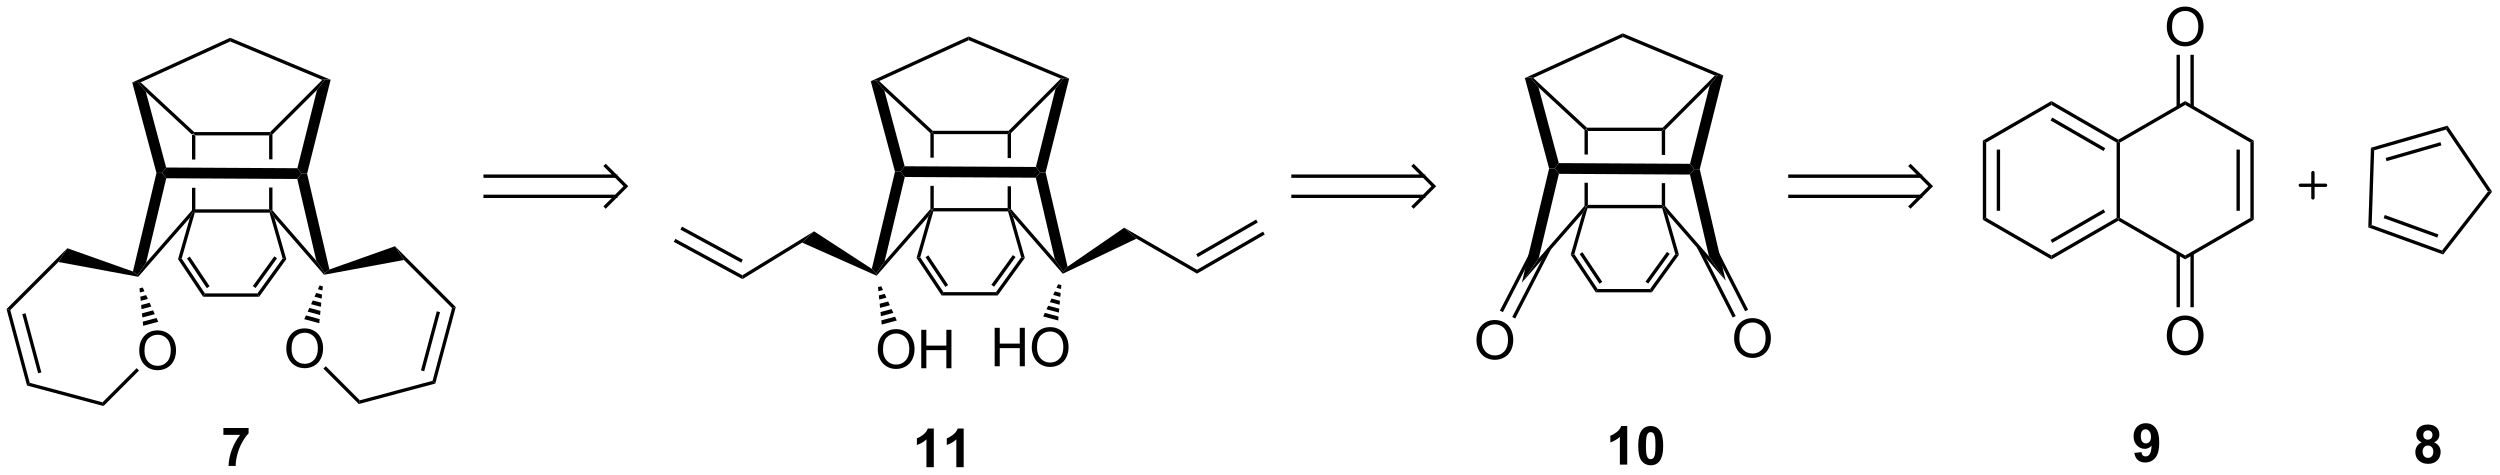 <?xml version="1.0" encoding="UTF-8"?>
<!DOCTYPE svg PUBLIC '-//W3C//DTD SVG 1.0//EN'
          'http://www.w3.org/TR/2001/REC-SVG-20010904/DTD/svg10.dtd'>
<svg stroke-dasharray="none" shape-rendering="auto" xmlns="http://www.w3.org/2000/svg" font-family="'Dialog'" text-rendering="auto" width="1021" fill-opacity="1" color-interpolation="auto" color-rendering="auto" preserveAspectRatio="xMidYMid meet" font-size="12px" viewBox="0 0 1021 194" fill="black" xmlns:xlink="http://www.w3.org/1999/xlink" stroke="black" image-rendering="auto" stroke-miterlimit="10" stroke-linecap="square" stroke-linejoin="miter" font-style="normal" stroke-width="1" height="194" stroke-dashoffset="0" font-weight="normal" stroke-opacity="1"
><!--Generated by the Batik Graphics2D SVG Generator--><defs id="genericDefs"
  /><g
  ><defs id="defs1"
    ><clipPath clipPathUnits="userSpaceOnUse" id="clipPath1"
      ><path d="M0.646 1.611 L383.306 1.611 L383.306 74.151 L0.646 74.151 L0.646 1.611 Z"
      /></clipPath
      ><clipPath clipPathUnits="userSpaceOnUse" id="clipPath2"
      ><path d="M14.555 226.264 L14.555 296.788 L386.576 296.788 L386.576 226.264 Z"
      /></clipPath
    ></defs
    ><g transform="scale(2.667,2.667) translate(-0.646,-1.611) matrix(1.029,0,0,1.029,-14.325,-231.124)"
    ><path d="M43.371 246.172 L43.121 246.281 L43.121 249.919 L43.121 249.919 L43.621 249.922 L43.621 249.922 L43.621 246.422 L43.371 246.172 ZM43.121 254.119 L43.121 257.578 L43.371 257.672 L43.621 257.422 L43.621 254.122 L43.621 254.122 L43.121 254.119 Z" stroke="none" clip-path="url(#clipPath2)"
    /></g
    ><g transform="matrix(2.743,0,0,2.743,-39.923,-620.628)"
    ><path d="M43.56 257.922 L43.371 257.672 L43.621 257.422 L54.621 257.422 L54.871 257.672 L54.683 257.922 Z" stroke="none" clip-path="url(#clipPath2)"
    /></g
    ><g transform="matrix(2.743,0,0,2.743,-39.923,-620.628)"
    ><path d="M54.871 246.172 L54.621 246.422 L54.621 249.982 L54.621 249.982 L55.121 249.985 L55.121 249.985 L55.121 246.275 L54.871 246.172 ZM54.621 254.182 L54.621 257.422 L54.871 257.672 L55.121 257.578 L55.121 254.185 L55.121 254.185 L54.621 254.182 Z" stroke="none" clip-path="url(#clipPath2)"
    /></g
    ><g transform="matrix(2.743,0,0,2.743,-39.923,-620.628)"
    ><path d="M54.768 245.922 L54.871 246.172 L54.621 246.422 L43.621 246.422 L43.371 246.172 L43.469 245.922 Z" stroke="none" clip-path="url(#clipPath2)"
    /></g
    ><g transform="matrix(2.743,0,0,2.743,-39.923,-620.628)"
    ><path d="M43.469 245.922 L43.371 246.172 L43.121 246.281 L36.27 239.922 L35.046 238.445 L35.49 238.517 Z" stroke="none" clip-path="url(#clipPath2)"
    /></g
    ><g transform="matrix(2.743,0,0,2.743,-39.923,-620.628)"
    ><path d="M55.121 246.275 L54.871 246.172 L54.768 245.922 L62.534 238.155 L62.975 238.068 L61.755 239.641 Z" stroke="none" clip-path="url(#clipPath2)"
    /></g
    ><g transform="matrix(2.743,0,0,2.743,-39.923,-620.628)"
    ><path d="M35.49 238.517 L35.046 238.445 L34.242 238.537 L48.817 231.883 L48.826 232.429 Z" stroke="none" clip-path="url(#clipPath2)"
    /></g
    ><g transform="matrix(2.743,0,0,2.743,-39.923,-620.628)"
    ><path d="M48.826 232.429 L48.817 231.883 L63.783 238.135 L62.975 238.068 L62.534 238.155 Z" stroke="none" clip-path="url(#clipPath2)"
    /></g
    ><g transform="matrix(2.743,0,0,2.743,-39.923,-620.628)"
    ><path d="M43.121 257.578 L43.371 257.672 L42.824 258.678 L35.141 267.466 L35.046 267.195 L36.302 265.378 Z" stroke="none" clip-path="url(#clipPath2)"
    /></g
    ><g transform="matrix(2.743,0,0,2.743,-39.923,-620.628)"
    ><path d="M55.42 258.684 L54.871 257.672 L55.121 257.578 L61.654 265.087 L62.897 266.896 L62.802 267.167 Z" stroke="none" clip-path="url(#clipPath2)"
    /></g
    ><g transform="matrix(2.743,0,0,2.743,-39.923,-620.628)"
    ><path d="M34.242 238.537 L35.046 238.445 L36.27 239.922 L39.291 251.198 L38.676 251.995 L37.851 252.006 Z" stroke="none" clip-path="url(#clipPath2)"
    /></g
    ><g transform="matrix(2.743,0,0,2.743,-39.923,-620.628)"
    ><path d="M37.851 252.006 L38.676 251.995 L39.307 252.798 L36.302 265.378 L35.046 267.195 L34.346 266.682 Z" stroke="none" clip-path="url(#clipPath2)"
    /></g
    ><g transform="matrix(2.743,0,0,2.743,-39.923,-620.628)"
    ><path d="M61.755 239.641 L62.975 238.068 L63.783 238.135 L60.276 252.116 L59.453 252.109 L58.83 251.305 Z" stroke="none" clip-path="url(#clipPath2)"
    /></g
    ><g transform="matrix(2.743,0,0,2.743,-39.923,-620.628)"
    ><path d="M58.817 252.905 L59.453 252.109 L60.276 252.116 L63.599 266.382 L62.897 266.896 L61.654 265.087 Z" stroke="none" clip-path="url(#clipPath2)"
    /></g
    ><g transform="matrix(2.743,0,0,2.743,-39.923,-620.628)"
    ><path d="M39.307 252.798 L38.676 251.995 L39.291 251.198 L58.83 251.305 L59.453 252.109 L58.817 252.905 Z" stroke="none" clip-path="url(#clipPath2)"
    /></g
    ><g transform="matrix(2.743,0,0,2.743,-39.923,-620.628)"
    ><path d="M42.824 258.678 L43.371 257.672 L43.56 257.922 L41.607 264.757 L41.063 264.842 Z" stroke="none" clip-path="url(#clipPath2)"
    /></g
    ><g transform="matrix(2.743,0,0,2.743,-39.923,-620.628)"
    ><path d="M57.181 264.847 L56.634 264.751 L54.683 257.922 L54.871 257.672 L55.42 258.684 Z" stroke="none" clip-path="url(#clipPath2)"
    /></g
    ><g transform="matrix(2.743,0,0,2.743,-39.923,-620.628)"
    ><path d="M41.063 264.842 L41.607 264.757 L45.062 269.94 L44.795 270.44 ZM42.396 264.74 L45.345 269.162 L45.761 268.885 L42.812 264.462 Z" stroke="none" clip-path="url(#clipPath2)"
    /></g
    ><g transform="matrix(2.743,0,0,2.743,-39.923,-620.628)"
    ><path d="M56.634 264.751 L57.181 264.847 L53.142 270.44 L52.887 269.94 ZM55.395 264.423 L52.2 268.847 L52.605 269.139 L55.8 264.716 Z" stroke="none" clip-path="url(#clipPath2)"
    /></g
    ><g transform="matrix(2.743,0,0,2.743,-39.923,-620.628)"
    ><path d="M44.795 270.44 L45.062 269.94 L52.887 269.94 L53.142 270.44 Z" stroke="none" clip-path="url(#clipPath2)"
    /></g
    ><g transform="matrix(2.743,0,0,2.743,-39.923,-620.628)"
    ><path d="M35.285 278.489 Q35.285 277.062 36.051 276.257 Q36.816 275.45 38.027 275.45 Q38.819 275.45 39.454 275.83 Q40.092 276.208 40.426 276.885 Q40.762 277.562 40.762 278.421 Q40.762 279.294 40.41 279.981 Q40.059 280.669 39.413 281.023 Q38.77 281.377 38.022 281.377 Q37.215 281.377 36.577 280.986 Q35.941 280.593 35.613 279.919 Q35.285 279.242 35.285 278.489 ZM36.066 278.5 Q36.066 279.536 36.621 280.132 Q37.178 280.726 38.02 280.726 Q38.874 280.726 39.426 280.125 Q39.98 279.523 39.98 278.419 Q39.98 277.718 39.743 277.197 Q39.507 276.677 39.051 276.39 Q38.598 276.101 38.03 276.101 Q37.225 276.101 36.645 276.656 Q36.066 277.208 36.066 278.5 Z" stroke="none" clip-path="url(#clipPath2)"
    /></g
    ><g transform="matrix(2.743,0,0,2.743,-39.923,-620.628)"
    ><path d="M35.805 269.062 L36.061 269.629 L35.383 269.811 L35.322 269.192 ZM36.318 270.196 L36.575 270.763 L35.506 271.05 L35.444 270.43 ZM36.831 271.33 L37.088 271.897 L35.628 272.289 L35.567 271.669 ZM37.344 272.465 L37.601 273.032 L35.751 273.527 L35.69 272.908 ZM37.858 273.599 L38.114 274.166 L35.873 274.766 L35.812 274.147 Z" stroke="none" clip-path="url(#clipPath2)"
    /></g
    ><g transform="matrix(2.743,0,0,2.743,-39.923,-620.628)"
    ><path d="M57.184 278.19 Q57.184 276.763 57.949 275.958 Q58.715 275.151 59.926 275.151 Q60.718 275.151 61.353 275.531 Q61.991 275.909 62.324 276.586 Q62.66 277.263 62.66 278.122 Q62.66 278.994 62.309 279.682 Q61.957 280.369 61.311 280.724 Q60.668 281.078 59.921 281.078 Q59.114 281.078 58.475 280.687 Q57.84 280.294 57.512 279.619 Q57.184 278.942 57.184 278.19 ZM57.965 278.2 Q57.965 279.237 58.52 279.833 Q59.077 280.427 59.918 280.427 Q60.772 280.427 61.324 279.825 Q61.879 279.224 61.879 278.119 Q61.879 277.419 61.642 276.898 Q61.405 276.377 60.949 276.091 Q60.496 275.802 59.929 275.802 Q59.124 275.802 58.543 276.356 Q57.965 276.909 57.965 278.2 Z" stroke="none" clip-path="url(#clipPath2)"
    /></g
    ><g transform="matrix(2.743,0,0,2.743,-39.923,-620.628)"
    ><path d="M62.621 268.892 L62.562 269.502 L61.884 269.32 L62.138 268.763 ZM62.504 270.112 L62.445 270.722 L61.376 270.435 L61.63 269.878 ZM62.386 271.332 L62.327 271.942 L60.868 271.551 L61.122 270.993 ZM62.269 272.552 L62.21 273.162 L60.359 272.666 L60.614 272.108 ZM62.151 273.772 L62.092 274.382 L59.851 273.781 L60.105 273.224 Z" stroke="none" clip-path="url(#clipPath2)"
    /></g
    ><g transform="matrix(2.743,0,0,2.743,-39.923,-620.628)"
    ><path d="M34.346 266.682 L35.046 267.195 L35.141 267.466 L23.244 265.266 L24.582 263.22 Z" stroke="none" clip-path="url(#clipPath2)"
    /></g
    ><g transform="matrix(2.743,0,0,2.743,-39.923,-620.628)"
    ><path d="M24.582 263.22 L23.244 265.266 L16.085 272.425 L15.527 272.276 Z" stroke="none" clip-path="url(#clipPath2)"
    /></g
    ><g transform="matrix(2.743,0,0,2.743,-39.923,-620.628)"
    ><path d="M15.527 272.276 L16.085 272.425 L18.986 283.254 L18.578 283.663 ZM17.873 273.034 L20.231 281.833 L20.714 281.704 L18.356 272.904 Z" stroke="none" clip-path="url(#clipPath2)"
    /></g
    ><g transform="matrix(2.743,0,0,2.743,-39.923,-620.628)"
    ><path d="M18.578 283.663 L18.986 283.254 L29.816 286.156 L29.965 286.714 Z" stroke="none" clip-path="url(#clipPath2)"
    /></g
    ><g transform="matrix(2.743,0,0,2.743,-39.923,-620.628)"
    ><path d="M29.965 286.714 L29.816 286.156 L34.894 281.078 L35.248 281.431 Z" stroke="none" clip-path="url(#clipPath2)"
    /></g
    ><g transform="matrix(2.743,0,0,2.743,-39.923,-620.628)"
    ><path d="M62.702 281.139 L63.056 280.785 L68.127 285.857 L67.978 286.414 Z" stroke="none" clip-path="url(#clipPath2)"
    /></g
    ><g transform="matrix(2.743,0,0,2.743,-39.923,-620.628)"
    ><path d="M67.978 286.414 L68.127 285.857 L78.957 282.955 L79.365 283.363 Z" stroke="none" clip-path="url(#clipPath2)"
    /></g
    ><g transform="matrix(2.743,0,0,2.743,-39.923,-620.628)"
    ><path d="M79.365 283.363 L78.957 282.955 L81.858 272.126 L82.416 271.976 ZM77.712 281.534 L80.07 272.734 L79.587 272.605 L77.229 281.404 Z" stroke="none" clip-path="url(#clipPath2)"
    /></g
    ><g transform="matrix(2.743,0,0,2.743,-39.923,-620.628)"
    ><path d="M82.416 271.976 L81.858 272.126 L74.7 264.967 L73.361 262.921 Z" stroke="none" clip-path="url(#clipPath2)"
    /></g
    ><g transform="matrix(2.743,0,0,2.743,-39.923,-620.628)"
    ><path d="M73.361 262.921 L74.7 264.967 L62.802 267.167 L62.897 266.896 L63.599 266.382 Z" stroke="none" clip-path="url(#clipPath2)"
    /></g
    ><g transform="matrix(2.743,0,0,2.743,-39.923,-620.628)"
    ><path d="M250.721 245.515 L250.471 245.624 L250.471 249.262 L250.471 249.262 L250.971 249.265 L250.971 249.265 L250.971 245.765 L250.721 245.515 ZM250.471 253.462 L250.471 256.921 L250.721 257.015 L250.971 256.765 L250.971 253.465 L250.971 253.465 L250.471 253.462 Z" stroke="none" clip-path="url(#clipPath2)"
    /></g
    ><g transform="matrix(2.743,0,0,2.743,-39.923,-620.628)"
    ><path d="M250.91 257.265 L250.721 257.015 L250.971 256.765 L261.971 256.765 L262.221 257.015 L262.033 257.265 Z" stroke="none" clip-path="url(#clipPath2)"
    /></g
    ><g transform="matrix(2.743,0,0,2.743,-39.923,-620.628)"
    ><path d="M262.221 245.515 L261.971 245.765 L261.971 249.325 L261.971 249.325 L262.471 249.328 L262.471 249.328 L262.471 245.618 L262.221 245.515 ZM261.971 253.525 L261.971 256.765 L262.221 257.015 L262.471 256.921 L262.471 253.528 L262.471 253.528 L261.971 253.525 Z" stroke="none" clip-path="url(#clipPath2)"
    /></g
    ><g transform="matrix(2.743,0,0,2.743,-39.923,-620.628)"
    ><path d="M262.118 245.265 L262.221 245.515 L261.971 245.765 L250.971 245.765 L250.721 245.515 L250.819 245.265 Z" stroke="none" clip-path="url(#clipPath2)"
    /></g
    ><g transform="matrix(2.743,0,0,2.743,-39.923,-620.628)"
    ><path d="M250.819 245.265 L250.721 245.515 L250.471 245.624 L243.62 239.265 L242.396 237.788 L242.84 237.86 Z" stroke="none" clip-path="url(#clipPath2)"
    /></g
    ><g transform="matrix(2.743,0,0,2.743,-39.923,-620.628)"
    ><path d="M262.471 245.618 L262.221 245.515 L262.118 245.265 L269.884 237.498 L270.325 237.411 L269.106 238.984 Z" stroke="none" clip-path="url(#clipPath2)"
    /></g
    ><g transform="matrix(2.743,0,0,2.743,-39.923,-620.628)"
    ><path d="M242.84 237.86 L242.396 237.788 L241.592 237.88 L256.167 231.226 L256.176 231.772 Z" stroke="none" clip-path="url(#clipPath2)"
    /></g
    ><g transform="matrix(2.743,0,0,2.743,-39.923,-620.628)"
    ><path d="M256.176 231.772 L256.167 231.226 L271.133 237.478 L270.325 237.411 L269.884 237.498 Z" stroke="none" clip-path="url(#clipPath2)"
    /></g
    ><g transform="matrix(2.743,0,0,2.743,-39.923,-620.628)"
    ><path d="M250.471 256.921 L250.721 257.015 L250.174 258.021 L241.139 268.355 L243.652 264.721 Z" stroke="none" clip-path="url(#clipPath2)"
    /></g
    ><g transform="matrix(2.743,0,0,2.743,-39.923,-620.628)"
    ><path d="M262.77 258.027 L262.221 257.015 L262.471 256.921 L269.005 264.43 L271.49 268.048 Z" stroke="none" clip-path="url(#clipPath2)"
    /></g
    ><g transform="matrix(2.743,0,0,2.743,-39.923,-620.628)"
    ><path d="M241.592 237.88 L242.396 237.788 L243.62 239.265 L246.641 250.541 L246.026 251.338 L245.201 251.349 Z" stroke="none" clip-path="url(#clipPath2)"
    /></g
    ><g transform="matrix(2.743,0,0,2.743,-39.923,-620.628)"
    ><path d="M245.201 251.349 L246.026 251.338 L246.657 252.141 L243.652 264.721 L241.139 268.355 Z" stroke="none" clip-path="url(#clipPath2)"
    /></g
    ><g transform="matrix(2.743,0,0,2.743,-39.923,-620.628)"
    ><path d="M269.106 238.984 L270.325 237.411 L271.133 237.478 L267.626 251.459 L266.803 251.452 L266.18 250.649 Z" stroke="none" clip-path="url(#clipPath2)"
    /></g
    ><g transform="matrix(2.743,0,0,2.743,-39.923,-620.628)"
    ><path d="M266.167 252.249 L266.803 251.452 L267.626 251.459 L271.49 268.048 L269.005 264.43 Z" stroke="none" clip-path="url(#clipPath2)"
    /></g
    ><g transform="matrix(2.743,0,0,2.743,-39.923,-620.628)"
    ><path d="M246.657 252.141 L246.026 251.338 L246.641 250.541 L266.18 250.649 L266.803 251.452 L266.167 252.249 Z" stroke="none" clip-path="url(#clipPath2)"
    /></g
    ><g transform="matrix(2.743,0,0,2.743,-39.923,-620.628)"
    ><path d="M250.174 258.021 L250.721 257.015 L250.91 257.265 L248.957 264.1 L248.413 264.185 Z" stroke="none" clip-path="url(#clipPath2)"
    /></g
    ><g transform="matrix(2.743,0,0,2.743,-39.923,-620.628)"
    ><path d="M264.531 264.19 L263.984 264.094 L262.033 257.265 L262.221 257.015 L262.77 258.027 Z" stroke="none" clip-path="url(#clipPath2)"
    /></g
    ><g transform="matrix(2.743,0,0,2.743,-39.923,-620.628)"
    ><path d="M248.413 264.185 L248.957 264.1 L252.412 269.283 L252.145 269.783 ZM249.746 264.083 L252.695 268.505 L253.111 268.228 L250.162 263.805 Z" stroke="none" clip-path="url(#clipPath2)"
    /></g
    ><g transform="matrix(2.743,0,0,2.743,-39.923,-620.628)"
    ><path d="M263.984 264.094 L264.531 264.19 L260.492 269.783 L260.237 269.283 ZM262.745 263.766 L259.55 268.19 L259.955 268.482 L263.15 264.059 Z" stroke="none" clip-path="url(#clipPath2)"
    /></g
    ><g transform="matrix(2.743,0,0,2.743,-39.923,-620.628)"
    ><path d="M252.145 269.783 L252.412 269.283 L260.237 269.283 L260.492 269.783 Z" stroke="none" clip-path="url(#clipPath2)"
    /></g
    ><g transform="matrix(2.743,0,0,2.743,-39.923,-620.628)"
    ><path d="M234.385 276.943 Q234.385 275.516 235.15 274.712 Q235.916 273.904 237.127 273.904 Q237.919 273.904 238.554 274.285 Q239.192 274.662 239.525 275.339 Q239.861 276.016 239.861 276.876 Q239.861 277.748 239.51 278.436 Q239.158 279.123 238.512 279.477 Q237.869 279.832 237.122 279.832 Q236.315 279.832 235.677 279.441 Q235.041 279.048 234.713 278.373 Q234.385 277.696 234.385 276.943 ZM235.166 276.954 Q235.166 277.99 235.721 278.587 Q236.278 279.18 237.119 279.18 Q237.973 279.18 238.525 278.579 Q239.08 277.977 239.08 276.873 Q239.08 276.173 238.843 275.652 Q238.606 275.131 238.15 274.844 Q237.697 274.555 237.13 274.555 Q236.325 274.555 235.744 275.11 Q235.166 275.662 235.166 276.954 Z" stroke="none" clip-path="url(#clipPath2)"
    /></g
    ><g transform="matrix(2.743,0,0,2.743,-39.923,-620.628)"
    ><path d="M243.177 262.222 L237.869 272.507 L238.314 272.736 L243.621 262.451 ZM245.017 263.171 L239.709 273.456 L240.153 273.685 L245.461 263.401 Z" stroke="none" clip-path="url(#clipPath2)"
    /></g
    ><g transform="matrix(2.743,0,0,2.743,-39.923,-620.628)"
    ><path d="M272.744 276.665 Q272.744 275.238 273.509 274.433 Q274.275 273.626 275.486 273.626 Q276.277 273.626 276.913 274.006 Q277.551 274.384 277.884 275.061 Q278.22 275.738 278.22 276.597 Q278.22 277.469 277.869 278.157 Q277.517 278.844 276.871 279.199 Q276.228 279.553 275.481 279.553 Q274.673 279.553 274.035 279.162 Q273.4 278.769 273.072 278.094 Q272.744 277.417 272.744 276.665 ZM273.525 276.675 Q273.525 277.712 274.08 278.308 Q274.637 278.902 275.478 278.902 Q276.332 278.902 276.884 278.3 Q277.439 277.699 277.439 276.594 Q277.439 275.894 277.202 275.373 Q276.965 274.852 276.509 274.566 Q276.056 274.277 275.488 274.277 Q274.684 274.277 274.103 274.832 Q273.525 275.384 273.525 276.675 Z" stroke="none" clip-path="url(#clipPath2)"
    /></g
    ><g transform="matrix(2.743,0,0,2.743,-39.923,-620.628)"
    ><path d="M267.208 263.115 L272.536 273.542 L272.982 273.314 L267.653 262.888 ZM269.051 262.173 L274.38 272.6 L274.825 272.372 L269.497 261.946 Z" stroke="none" clip-path="url(#clipPath2)"
    /></g
    ><g transform="matrix(2.743,0,0,2.743,-39.923,-620.628)"
    ><path d="M47.815 291.005 L47.815 289.987 L51.568 289.987 L51.568 290.784 Q51.104 291.239 50.623 292.096 Q50.143 292.95 49.891 293.914 Q49.638 294.877 49.643 295.635 L48.584 295.635 Q48.612 294.448 49.073 293.213 Q49.537 291.979 50.31 291.005 L47.815 291.005 Z" stroke="none" clip-path="url(#clipPath2)"
    /></g
    ><g transform="matrix(2.743,0,0,2.743,-39.923,-620.628)"
    ><path d="M256.829 295.435 L255.733 295.435 L255.733 291.298 Q255.131 291.86 254.314 292.131 L254.314 291.133 Q254.743 290.993 255.246 290.602 Q255.751 290.209 255.939 289.685 L256.829 289.685 L256.829 295.435 ZM260.325 289.685 Q261.159 289.685 261.627 290.279 Q262.185 290.982 262.185 292.61 Q262.185 294.235 261.622 294.946 Q261.159 295.534 260.325 295.534 Q259.489 295.534 258.976 294.891 Q258.466 294.248 258.466 292.599 Q258.466 290.982 259.028 290.271 Q259.495 289.685 260.325 289.685 ZM260.325 290.594 Q260.127 290.594 259.971 290.722 Q259.815 290.849 259.729 291.178 Q259.614 291.602 259.614 292.61 Q259.614 293.618 259.716 293.995 Q259.817 294.373 259.971 294.498 Q260.127 294.623 260.325 294.623 Q260.526 294.623 260.682 294.495 Q260.838 294.368 260.924 294.04 Q261.036 293.618 261.036 292.61 Q261.036 291.602 260.935 291.227 Q260.833 290.849 260.679 290.722 Q260.526 290.594 260.325 290.594 Z" stroke="none" clip-path="url(#clipPath2)"
    /></g
    ><g transform="matrix(2.743,0,0,2.743,-39.923,-620.628)"
    ><path d="M153.33 245.984 L153.08 246.093 L153.08 249.732 L153.08 249.732 L153.58 249.735 L153.58 249.735 L153.58 246.234 L153.33 245.984 ZM153.08 253.932 L153.08 257.39 L153.33 257.484 L153.58 257.234 L153.58 253.935 L153.58 253.935 L153.08 253.932 Z" stroke="none" clip-path="url(#clipPath2)"
    /></g
    ><g transform="matrix(2.743,0,0,2.743,-39.923,-620.628)"
    ><path d="M153.519 257.734 L153.33 257.484 L153.58 257.234 L164.58 257.234 L164.83 257.484 L164.642 257.734 Z" stroke="none" clip-path="url(#clipPath2)"
    /></g
    ><g transform="matrix(2.743,0,0,2.743,-39.923,-620.628)"
    ><path d="M164.83 245.984 L164.58 246.234 L164.58 249.795 L164.58 249.795 L165.08 249.798 L165.08 249.798 L165.08 246.088 L164.83 245.984 ZM164.58 253.995 L164.58 257.234 L164.83 257.484 L165.08 257.391 L165.08 253.998 L165.08 253.998 L164.58 253.995 Z" stroke="none" clip-path="url(#clipPath2)"
    /></g
    ><g transform="matrix(2.743,0,0,2.743,-39.923,-620.628)"
    ><path d="M164.727 245.734 L164.83 245.984 L164.58 246.234 L153.58 246.234 L153.33 245.984 L153.428 245.734 Z" stroke="none" clip-path="url(#clipPath2)"
    /></g
    ><g transform="matrix(2.743,0,0,2.743,-39.923,-620.628)"
    ><path d="M153.428 245.734 L153.33 245.984 L153.08 246.093 L146.229 239.735 L145.005 238.258 L145.449 238.329 Z" stroke="none" clip-path="url(#clipPath2)"
    /></g
    ><g transform="matrix(2.743,0,0,2.743,-39.923,-620.628)"
    ><path d="M165.08 246.088 L164.83 245.984 L164.727 245.734 L172.493 237.968 L172.934 237.881 L171.714 239.454 Z" stroke="none" clip-path="url(#clipPath2)"
    /></g
    ><g transform="matrix(2.743,0,0,2.743,-39.923,-620.628)"
    ><path d="M145.449 238.329 L145.005 238.258 L144.201 238.35 L158.776 231.696 L158.785 232.242 Z" stroke="none" clip-path="url(#clipPath2)"
    /></g
    ><g transform="matrix(2.743,0,0,2.743,-39.923,-620.628)"
    ><path d="M158.785 232.242 L158.776 231.696 L173.742 237.947 L172.934 237.881 L172.493 237.968 Z" stroke="none" clip-path="url(#clipPath2)"
    /></g
    ><g transform="matrix(2.743,0,0,2.743,-39.923,-620.628)"
    ><path d="M153.08 257.39 L153.33 257.484 L152.783 258.49 L145.072 267.31 L145.005 267.008 L146.261 265.191 Z" stroke="none" clip-path="url(#clipPath2)"
    /></g
    ><g transform="matrix(2.743,0,0,2.743,-39.923,-620.628)"
    ><path d="M165.379 258.496 L164.83 257.484 L165.08 257.391 L171.613 264.899 L172.856 266.708 L172.792 267.015 Z" stroke="none" clip-path="url(#clipPath2)"
    /></g
    ><g transform="matrix(2.743,0,0,2.743,-39.923,-620.628)"
    ><path d="M144.201 238.35 L145.005 238.258 L146.229 239.735 L149.25 251.011 L148.635 251.807 L147.81 251.819 Z" stroke="none" clip-path="url(#clipPath2)"
    /></g
    ><g transform="matrix(2.743,0,0,2.743,-39.923,-620.628)"
    ><path d="M147.81 251.819 L148.635 251.807 L149.266 252.611 L146.261 265.191 L145.005 267.008 L144.354 266.288 Z" stroke="none" clip-path="url(#clipPath2)"
    /></g
    ><g transform="matrix(2.743,0,0,2.743,-39.923,-620.628)"
    ><path d="M171.714 239.454 L172.934 237.881 L173.742 237.947 L170.235 251.929 L169.412 251.922 L168.789 251.118 Z" stroke="none" clip-path="url(#clipPath2)"
    /></g
    ><g transform="matrix(2.743,0,0,2.743,-39.923,-620.628)"
    ><path d="M168.776 252.718 L169.412 251.922 L170.235 251.929 L173.504 265.961 L172.856 266.708 L171.613 264.899 Z" stroke="none" clip-path="url(#clipPath2)"
    /></g
    ><g transform="matrix(2.743,0,0,2.743,-39.923,-620.628)"
    ><path d="M149.266 252.611 L148.635 251.807 L149.25 251.011 L168.789 251.118 L169.412 251.922 L168.776 252.718 Z" stroke="none" clip-path="url(#clipPath2)"
    /></g
    ><g transform="matrix(2.743,0,0,2.743,-39.923,-620.628)"
    ><path d="M152.783 258.49 L153.33 257.484 L153.519 257.734 L151.566 264.57 L151.022 264.654 Z" stroke="none" clip-path="url(#clipPath2)"
    /></g
    ><g transform="matrix(2.743,0,0,2.743,-39.923,-620.628)"
    ><path d="M167.14 264.66 L166.593 264.564 L164.642 257.734 L164.83 257.484 L165.379 258.496 Z" stroke="none" clip-path="url(#clipPath2)"
    /></g
    ><g transform="matrix(2.743,0,0,2.743,-39.923,-620.628)"
    ><path d="M151.022 264.654 L151.566 264.57 L155.021 269.752 L154.754 270.252 ZM152.355 264.552 L155.304 268.975 L155.72 268.698 L152.771 264.275 Z" stroke="none" clip-path="url(#clipPath2)"
    /></g
    ><g transform="matrix(2.743,0,0,2.743,-39.923,-620.628)"
    ><path d="M166.593 264.564 L167.14 264.66 L163.101 270.252 L162.846 269.752 ZM165.353 264.236 L162.159 268.659 L162.564 268.952 L165.759 264.529 Z" stroke="none" clip-path="url(#clipPath2)"
    /></g
    ><g transform="matrix(2.743,0,0,2.743,-39.923,-620.628)"
    ><path d="M154.754 270.252 L155.021 269.752 L162.846 269.752 L163.101 270.252 Z" stroke="none" clip-path="url(#clipPath2)"
    /></g
    ><g transform="matrix(2.743,0,0,2.743,-39.923,-620.628)"
    ><path d="M145.244 278.302 Q145.244 276.875 146.01 276.07 Q146.775 275.263 147.986 275.263 Q148.778 275.263 149.413 275.643 Q150.051 276.021 150.385 276.698 Q150.721 277.375 150.721 278.234 Q150.721 279.106 150.369 279.794 Q150.018 280.481 149.372 280.836 Q148.728 281.19 147.981 281.19 Q147.174 281.19 146.536 280.799 Q145.9 280.406 145.572 279.731 Q145.244 279.054 145.244 278.302 ZM146.025 278.312 Q146.025 279.349 146.58 279.945 Q147.137 280.539 147.978 280.539 Q148.833 280.539 149.385 279.937 Q149.939 279.336 149.939 278.231 Q149.939 277.531 149.702 277.01 Q149.465 276.489 149.01 276.203 Q148.556 275.914 147.989 275.914 Q147.184 275.914 146.603 276.469 Q146.025 277.021 146.025 278.312 ZM151.719 281.091 L151.719 275.364 L152.477 275.364 L152.477 277.716 L155.454 277.716 L155.454 275.364 L156.212 275.364 L156.212 281.091 L155.454 281.091 L155.454 278.39 L152.477 278.39 L152.477 281.091 L151.719 281.091 Z" stroke="none" clip-path="url(#clipPath2)"
    /></g
    ><g transform="matrix(2.743,0,0,2.743,-39.923,-620.628)"
    ><path d="M145.764 268.875 L146.02 269.442 L145.342 269.624 L145.281 269.004 ZM146.277 270.009 L146.534 270.576 L145.465 270.863 L145.403 270.243 ZM146.79 271.143 L147.047 271.71 L145.587 272.101 L145.526 271.482 ZM147.304 272.277 L147.56 272.844 L145.71 273.34 L145.649 272.721 ZM147.817 273.411 L148.073 273.978 L145.832 274.579 L145.771 273.959 Z" stroke="none" clip-path="url(#clipPath2)"
    /></g
    ><g transform="matrix(2.743,0,0,2.743,-39.923,-620.628)"
    ><path d="M162.649 280.791 L162.649 275.065 L163.407 275.065 L163.407 277.416 L166.384 277.416 L166.384 275.065 L167.142 275.065 L167.142 280.791 L166.384 280.791 L166.384 278.091 L163.407 278.091 L163.407 280.791 L162.649 280.791 ZM168.174 278.002 Q168.174 276.575 168.94 275.771 Q169.705 274.963 170.916 274.963 Q171.708 274.963 172.343 275.344 Q172.981 275.721 173.315 276.398 Q173.651 277.075 173.651 277.935 Q173.651 278.807 173.299 279.495 Q172.947 280.182 172.302 280.536 Q171.658 280.89 170.911 280.89 Q170.104 280.89 169.466 280.5 Q168.83 280.106 168.502 279.432 Q168.174 278.755 168.174 278.002 ZM168.955 278.013 Q168.955 279.049 169.51 279.646 Q170.067 280.239 170.908 280.239 Q171.763 280.239 172.315 279.638 Q172.869 279.036 172.869 277.932 Q172.869 277.231 172.632 276.711 Q172.395 276.19 171.94 275.903 Q171.487 275.614 170.919 275.614 Q170.114 275.614 169.533 276.169 Q168.955 276.721 168.955 278.013 Z" stroke="none" clip-path="url(#clipPath2)"
    /></g
    ><g transform="matrix(2.743,0,0,2.743,-39.923,-620.628)"
    ><path d="M172.58 268.705 L172.528 269.29 L171.85 269.109 L172.097 268.575 ZM172.476 269.876 L172.423 270.462 L171.354 270.175 L171.602 269.642 ZM172.371 271.047 L172.319 271.633 L170.859 271.242 L171.107 270.708 ZM172.267 272.218 L172.214 272.804 L170.364 272.308 L170.612 271.775 ZM172.162 273.389 L172.11 273.975 L169.869 273.375 L170.117 272.841 Z" stroke="none" clip-path="url(#clipPath2)"
    /></g
    ><g transform="matrix(2.743,0,0,2.743,-39.923,-620.628)"
    ><path d="M172.792 267.015 L172.856 266.708 L173.504 265.961 L181.934 260.161 L183.757 261.791 Z" stroke="none" clip-path="url(#clipPath2)"
    /></g
    ><g transform="matrix(2.743,0,0,2.743,-39.923,-620.628)"
    ><path d="M144.354 266.288 L145.005 267.008 L145.072 267.31 L133.979 262.377 L135.758 260.7 Z" stroke="none" clip-path="url(#clipPath2)"
    /></g
    ><g transform="matrix(2.743,0,0,2.743,-39.923,-620.628)"
    ><path d="M153.587 295.815 L152.491 295.815 L152.491 291.677 Q151.889 292.24 151.071 292.511 L151.071 291.513 Q151.501 291.373 152.004 290.982 Q152.509 290.589 152.696 290.065 L153.587 290.065 L153.587 295.815 ZM158.036 295.815 L156.94 295.815 L156.94 291.677 Q156.338 292.24 155.52 292.511 L155.52 291.513 Q155.95 291.373 156.453 290.982 Q156.958 290.589 157.145 290.065 L158.036 290.065 L158.036 295.815 Z" stroke="none" clip-path="url(#clipPath2)"
    /></g
    ><g transform="matrix(2.743,0,0,2.743,-39.923,-620.628)"
    ><path d="M309.774 247.195 L310.274 247.484 L310.274 258.695 L309.774 258.984 ZM311.844 248.535 L311.844 257.644 L312.344 257.644 L312.344 248.535 Z" stroke="none" clip-path="url(#clipPath2)"
    /></g
    ><g transform="matrix(2.743,0,0,2.743,-39.923,-620.628)"
    ><path d="M309.774 258.984 L310.274 258.695 L319.983 264.301 L319.983 264.878 Z" stroke="none" clip-path="url(#clipPath2)"
    /></g
    ><g transform="matrix(2.743,0,0,2.743,-39.923,-620.628)"
    ><path d="M319.983 264.878 L319.983 264.301 L329.692 258.695 L329.942 258.84 L329.942 259.128 ZM320.108 262.416 L327.997 257.861 L327.747 257.428 L319.858 261.983 Z" stroke="none" clip-path="url(#clipPath2)"
    /></g
    ><g transform="matrix(2.743,0,0,2.743,-39.923,-620.628)"
    ><path d="M330.192 258.695 L329.942 258.84 L329.692 258.695 L329.692 247.484 L329.942 247.34 L330.192 247.484 Z" stroke="none" clip-path="url(#clipPath2)"
    /></g
    ><g transform="matrix(2.743,0,0,2.743,-39.923,-620.628)"
    ><path d="M329.942 247.051 L329.942 247.34 L329.692 247.484 L319.983 241.878 L319.983 241.301 ZM327.997 248.318 L320.108 243.763 L319.858 244.196 L327.747 248.751 Z" stroke="none" clip-path="url(#clipPath2)"
    /></g
    ><g transform="matrix(2.743,0,0,2.743,-39.923,-620.628)"
    ><path d="M319.983 241.301 L319.983 241.878 L310.274 247.484 L309.774 247.195 Z" stroke="none" clip-path="url(#clipPath2)"
    /></g
    ><g transform="matrix(2.743,0,0,2.743,-39.923,-620.628)"
    ><path d="M332.327 293.691 L333.389 293.574 Q333.428 293.899 333.592 294.056 Q333.756 294.212 334.024 294.212 Q334.366 294.212 334.603 293.899 Q334.842 293.587 334.907 292.603 Q334.493 293.082 333.873 293.082 Q333.196 293.082 332.707 292.561 Q332.217 292.04 332.217 291.204 Q332.217 290.332 332.733 289.8 Q333.251 289.267 334.053 289.267 Q334.923 289.267 335.48 289.941 Q336.04 290.613 336.04 292.157 Q336.04 293.728 335.457 294.423 Q334.876 295.118 333.944 295.118 Q333.272 295.118 332.858 294.762 Q332.444 294.402 332.327 293.691 ZM334.811 291.293 Q334.811 290.762 334.566 290.47 Q334.321 290.175 334.001 290.175 Q333.696 290.175 333.496 290.418 Q333.295 290.657 333.295 291.204 Q333.295 291.759 333.514 292.019 Q333.733 292.277 334.061 292.277 Q334.376 292.277 334.592 292.027 Q334.811 291.777 334.811 291.293 Z" stroke="none" clip-path="url(#clipPath2)"
    /></g
    ><g transform="matrix(2.743,0,0,2.743,-39.923,-620.628)"
    ><path d="M183.757 261.791 L181.934 260.161 L192.775 266.42 L192.775 266.997 Z" stroke="none" clip-path="url(#clipPath2)"
    /></g
    ><g transform="matrix(2.743,0,0,2.743,-39.923,-620.628)"
    ><path d="M192.775 266.997 L192.775 266.42 L202.609 260.742 L202.859 261.175 ZM192.9 264.534 L201.824 259.382 L201.574 258.949 L192.65 264.101 Z" stroke="none" clip-path="url(#clipPath2)"
    /></g
    ><g transform="matrix(2.743,0,0,2.743,-39.923,-620.628)"
    ><path d="M135.758 260.7 L133.979 262.377 L125.1 267.818 L125.085 267.241 Z" stroke="none" clip-path="url(#clipPath2)"
    /></g
    ><g transform="matrix(2.743,0,0,2.743,-39.923,-620.628)"
    ><path d="M125.085 267.241 L125.1 267.818 L114.867 262.262 L115.106 261.822 ZM125.15 264.92 L116.093 260.003 L115.855 260.442 L124.911 265.36 Z" stroke="none" clip-path="url(#clipPath2)"
    /></g
    ><g transform="matrix(2.743,0,0,2.743,-39.923,-620.628)"
    ><path d="M329.942 259.128 L329.942 258.84 L330.192 258.695 L339.901 264.301 L339.901 264.878 Z" stroke="none" clip-path="url(#clipPath2)"
    /></g
    ><g transform="matrix(2.743,0,0,2.743,-39.923,-620.628)"
    ><path d="M339.901 264.878 L339.901 264.301 L349.611 258.695 L350.111 258.984 Z" stroke="none" clip-path="url(#clipPath2)"
    /></g
    ><g transform="matrix(2.743,0,0,2.743,-39.923,-620.628)"
    ><path d="M350.111 258.984 L349.611 258.695 L349.611 247.484 L350.111 247.195 ZM348.041 257.644 L348.041 248.535 L347.541 248.535 L347.541 257.644 Z" stroke="none" clip-path="url(#clipPath2)"
    /></g
    ><g transform="matrix(2.743,0,0,2.743,-39.923,-620.628)"
    ><path d="M350.111 247.195 L349.611 247.484 L339.901 241.878 L339.901 241.301 Z" stroke="none" clip-path="url(#clipPath2)"
    /></g
    ><g transform="matrix(2.743,0,0,2.743,-39.923,-620.628)"
    ><path d="M339.901 241.301 L339.901 241.878 L330.192 247.484 L329.942 247.34 L329.942 247.051 Z" stroke="none" clip-path="url(#clipPath2)"
    /></g
    ><g transform="matrix(2.743,0,0,2.743,-39.923,-620.628)"
    ><path d="M337.164 230.275 Q337.164 228.849 337.93 228.044 Q338.696 227.237 339.907 227.237 Q340.698 227.237 341.334 227.617 Q341.972 227.994 342.305 228.671 Q342.641 229.349 342.641 230.208 Q342.641 231.08 342.289 231.768 Q341.938 232.455 341.292 232.809 Q340.649 233.164 339.901 233.164 Q339.094 233.164 338.456 232.773 Q337.821 232.38 337.493 231.705 Q337.164 231.028 337.164 230.275 ZM337.946 230.286 Q337.946 231.322 338.5 231.919 Q339.058 232.512 339.899 232.512 Q340.753 232.512 341.305 231.911 Q341.86 231.309 341.86 230.205 Q341.86 229.505 341.623 228.984 Q341.386 228.463 340.93 228.177 Q340.477 227.887 339.909 227.887 Q339.104 227.887 338.524 228.442 Q337.946 228.994 337.946 230.286 Z" stroke="none" clip-path="url(#clipPath2)"
    /></g
    ><g transform="matrix(2.743,0,0,2.743,-39.923,-620.628)"
    ><path d="M341.186 242.187 L341.186 234.416 L340.686 234.416 L340.686 242.187 ZM339.116 242.187 L339.116 234.416 L338.616 234.416 L338.616 242.187 Z" stroke="none" clip-path="url(#clipPath2)"
    /></g
    ><g transform="matrix(2.743,0,0,2.743,-39.923,-620.628)"
    ><path d="M337.164 276.276 Q337.164 274.848 337.93 274.044 Q338.696 273.236 339.907 273.236 Q340.698 273.236 341.334 273.617 Q341.972 273.994 342.305 274.671 Q342.641 275.348 342.641 276.208 Q342.641 277.08 342.289 277.768 Q341.938 278.455 341.292 278.809 Q340.649 279.164 339.901 279.164 Q339.094 279.164 338.456 278.773 Q337.821 278.38 337.493 277.705 Q337.164 277.028 337.164 276.276 ZM337.946 276.286 Q337.946 277.322 338.5 277.919 Q339.058 278.512 339.899 278.512 Q340.753 278.512 341.305 277.911 Q341.86 277.309 341.86 276.205 Q341.86 275.505 341.623 274.984 Q341.386 274.463 340.93 274.177 Q340.477 273.887 339.909 273.887 Q339.104 273.887 338.524 274.442 Q337.946 274.994 337.946 276.286 Z" stroke="none" clip-path="url(#clipPath2)"
    /></g
    ><g transform="matrix(2.743,0,0,2.743,-39.923,-620.628)"
    ><path d="M338.616 263.992 L338.616 272 L339.116 272 L339.116 263.992 ZM340.686 263.992 L340.686 272 L341.186 272 L341.186 263.992 Z" stroke="none" clip-path="url(#clipPath2)"
    /></g
    ><g transform="matrix(2.743,0,0,2.743,-39.923,-620.628)"
    ><path d="M385.603 254.793 L384.986 254.773 L378.745 245.549 L378.955 244.968 Z" stroke="none" clip-path="url(#clipPath2)"
    /></g
    ><g transform="matrix(2.743,0,0,2.743,-39.923,-620.628)"
    ><path d="M378.955 244.968 L378.745 245.549 L368.044 248.634 L367.556 248.255 ZM377.909 247.424 L369.749 249.777 L369.888 250.257 L378.048 247.904 Z" stroke="none" clip-path="url(#clipPath2)"
    /></g
    ><g transform="matrix(2.743,0,0,2.743,-39.923,-620.628)"
    ><path d="M367.556 248.255 L368.044 248.634 L367.671 259.765 L367.16 260.111 Z" stroke="none" clip-path="url(#clipPath2)"
    /></g
    ><g transform="matrix(2.743,0,0,2.743,-39.923,-620.628)"
    ><path d="M367.16 260.111 L367.671 259.765 L378.142 263.558 L378.313 264.152 ZM369.45 258.739 L377.434 261.632 L377.604 261.162 L369.62 258.269 Z" stroke="none" clip-path="url(#clipPath2)"
    /></g
    ><g transform="matrix(2.743,0,0,2.743,-39.923,-620.628)"
    ><path d="M378.313 264.152 L378.142 263.558 L384.986 254.773 L385.603 254.793 Z" stroke="none" clip-path="url(#clipPath2)"
    /></g
    ><g stroke-width="0.5" transform="matrix(2.743,0,0,2.743,-39.923,-620.628)" stroke-linejoin="round" stroke-linecap="round"
    ><path fill="none" d="M357.044 253.842 L360.8 253.842 M358.922 251.964 L358.922 255.72" clip-path="url(#clipPath2)"
    /></g
    ><g transform="matrix(2.743,0,0,2.743,-39.923,-620.628)"
    ><path d="M375.124 292.125 Q374.7 291.946 374.505 291.633 Q374.312 291.318 374.312 290.943 Q374.312 290.302 374.76 289.886 Q375.208 289.466 376.031 289.466 Q376.848 289.466 377.299 289.886 Q377.749 290.302 377.749 290.943 Q377.749 291.341 377.541 291.651 Q377.335 291.961 376.96 292.125 Q377.437 292.318 377.684 292.685 Q377.934 293.052 377.934 293.531 Q377.934 294.326 377.426 294.823 Q376.921 295.318 376.083 295.318 Q375.301 295.318 374.781 294.906 Q374.169 294.422 374.169 293.578 Q374.169 293.115 374.398 292.727 Q374.63 292.336 375.124 292.125 ZM375.351 291.021 Q375.351 291.349 375.536 291.534 Q375.723 291.716 376.031 291.716 Q376.343 291.716 376.531 291.531 Q376.718 291.344 376.718 291.016 Q376.718 290.709 376.533 290.524 Q376.348 290.336 376.044 290.336 Q375.726 290.336 375.538 290.524 Q375.351 290.711 375.351 291.021 ZM375.249 293.474 Q375.249 293.927 375.481 294.183 Q375.716 294.435 376.062 294.435 Q376.403 294.435 376.624 294.19 Q376.848 293.946 376.848 293.485 Q376.848 293.084 376.622 292.839 Q376.395 292.594 376.046 292.594 Q375.645 292.594 375.447 292.873 Q375.249 293.149 375.249 293.474 Z" stroke="none" clip-path="url(#clipPath2)"
    /></g
    ><g stroke-linecap="butt" stroke-width="0.5" transform="matrix(2.743,0,0,2.743,-39.923,-620.628)"
    ><path fill="none" d="M281.05 252.488 L300.514 252.488 M281.05 255.488 L300.514 255.488 M299.014 256.988 L302.014 253.988 L299.014 250.988" clip-path="url(#clipPath2)"
    /></g
    ><g stroke-linecap="butt" stroke-width="0.5" transform="matrix(2.743,0,0,2.743,-39.923,-620.628)"
    ><path fill="none" d="M86.78 252.488 L106.243 252.488 M86.78 255.488 L106.243 255.488 M104.743 256.988 L107.743 253.988 L104.743 250.988" clip-path="url(#clipPath2)"
    /></g
    ><g stroke-linecap="butt" stroke-width="0.5" transform="matrix(2.743,0,0,2.743,-39.923,-620.628)"
    ><path fill="none" d="M207.066 252.488 L226.53 252.488 M207.066 255.488 L226.53 255.488 M225.03 256.988 L228.03 253.988 L225.03 250.988" clip-path="url(#clipPath2)"
    /></g
  ></g
></svg
>
